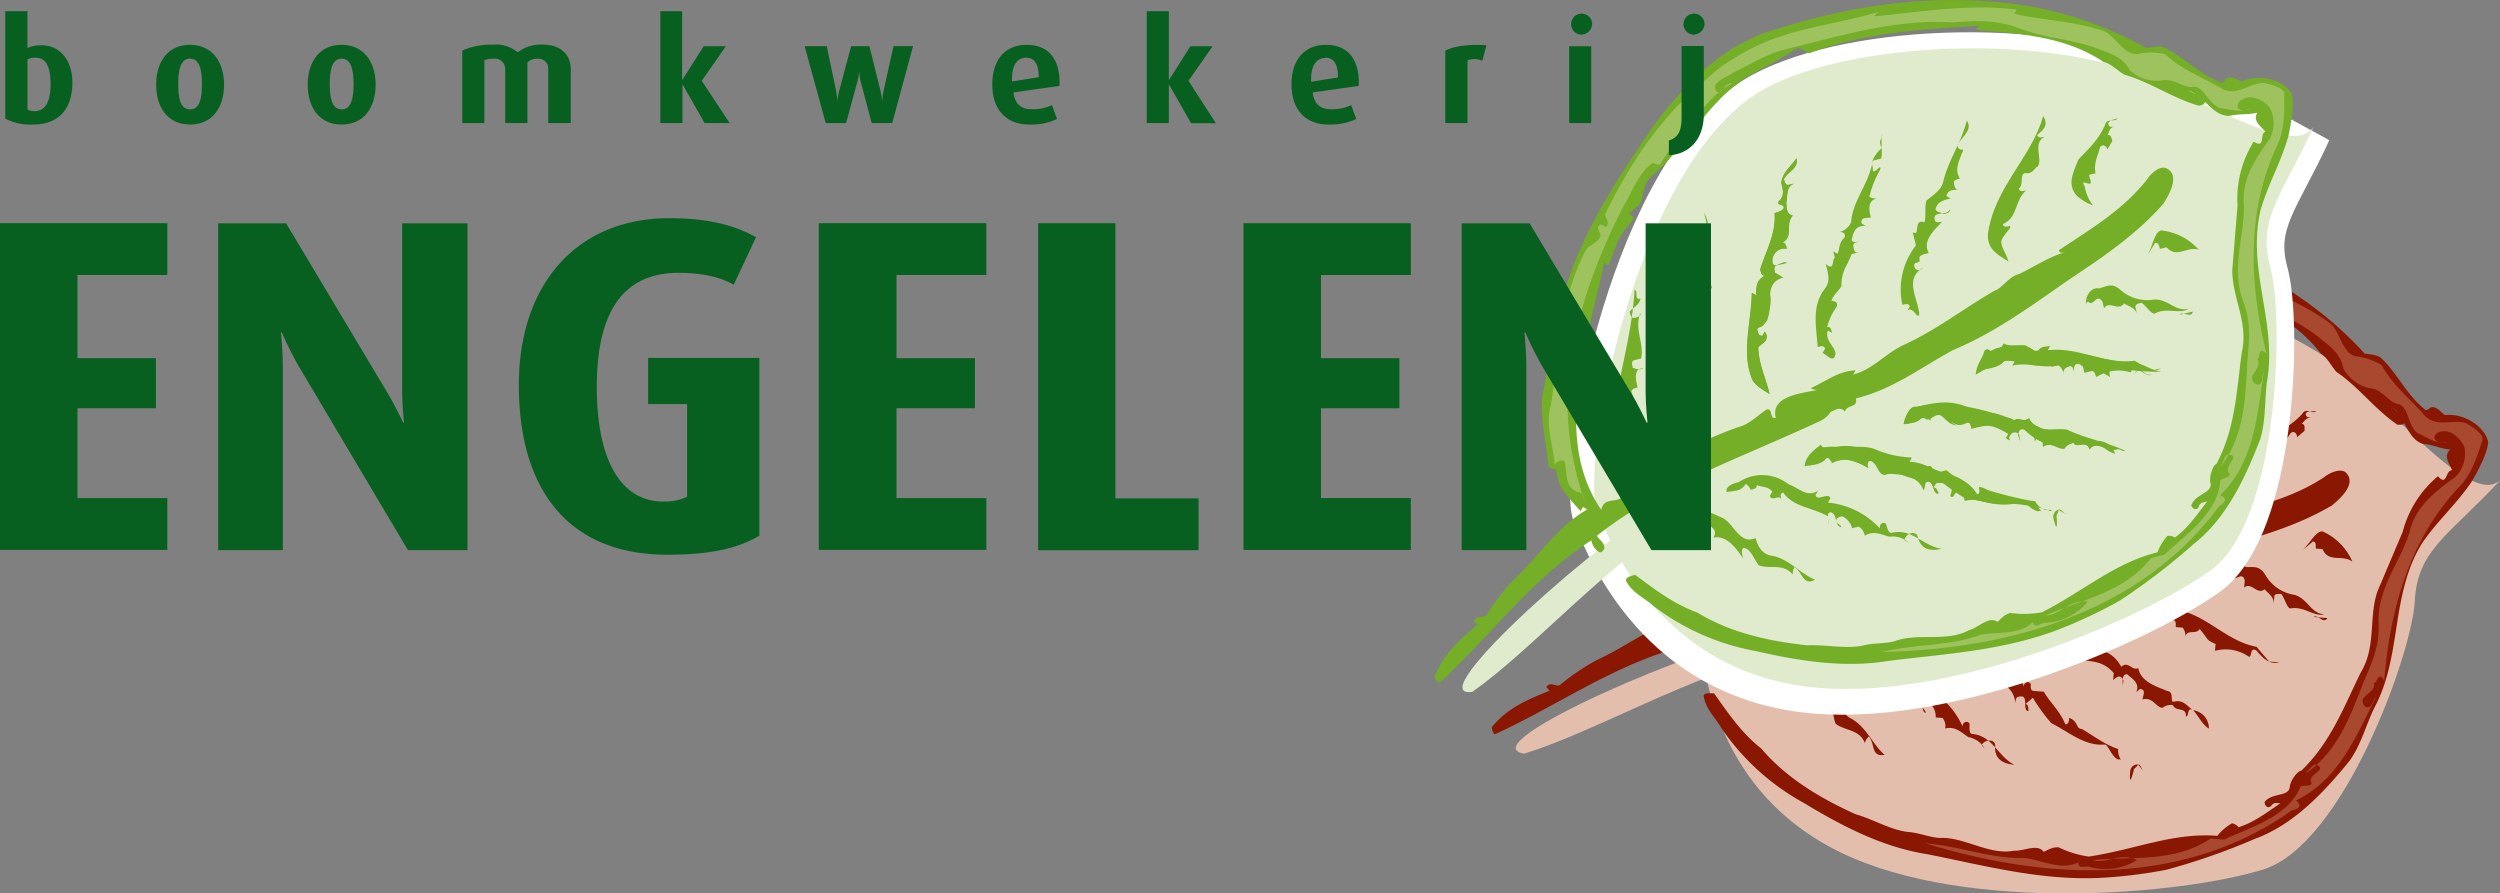 <svg id="Laag_1" data-name="Laag 1" xmlns="http://www.w3.org/2000/svg" viewBox="0 0 420.75 150.37"><rect x="0" y="0" width="420.75" height="150.37" fill="#808080" stroke="none"/><defs><style>.cls-1{fill:#e3bead;}.cls-2{fill:#8a1702;}.cls-3{fill:#a8482e;}.cls-4{fill:#74af27;}.cls-5,.cls-6{fill:#e0ebcd;}.cls-5{stroke:#fff;stroke-width:7px;}.cls-7{fill:#9dc25e;}.cls-8{fill:#07601f;}</style></defs><title>logo</title><path class="cls-1" d="M486.7,374.13c-9.33-1.55,30.59-18.76,41.66-20.07s4.55,2.6,1.75,3.24C514.72,360.83,498.46,370.57,486.7,374.13Z" transform="translate(-230.2 -247.29)"/><path class="cls-1" d="M565.4,293.13c17.3-3.06,50.83,6.89,64.17,20.65s18.48,16.75,21.37,14.38c-8.56,9.24-13.9,11.62-14.33,20.28s-12,41-25.52,45.19-49.67,7.47-71-2.82-23.52-31.22-24-39S540.79,297.49,565.4,293.13Z" transform="translate(-230.2 -247.29)"/><path class="cls-2" d="M563.81,290.16A74.8,74.8,0,0,0,572,288.5c1.19-.48,1.63,1.28,2.21,1.33,9.84-.38,18.88,2.07,28.5,4.56l-0.62.53c6.71,2.84,14,5.72,18.69,11.87,1.1,0.66,1.59,1.86,2.64,3.09,3.84,2.61,6.43,6.28,10.27,8.89,0.57,0,1.15.09,1.19-.48a8.66,8.66,0,0,0-2.12-2.47c2.2,1.33,2.46,5.39,5.28,6.19,1.72,0.13,2.83.8,4.55,0.94-1.24,1.06-.18,2.29.3,3.49-1.14-.09-0.8,2.83-2.38,1a18.1,18.1,0,0,0-5.93,9.34l-4.26,10.05c-1.51,4.5-.15,9.22-2.8,13.63-2.75,5.56-5,11.73-10,16.53-0.57,0-1.86,1.59-1.95,2.73-0.14,1.72-3,.92-4.24,2.55,0,0.58.48,1.19,1.1,0.67,0.66-1.1,1.72.14,2.38-1-2.43,1.54-4.9,3.65-7.86,4.57a2,2,0,0,0-1.1-.66,8.7,8.7,0,0,0-2.47,2.11c-7.45-.59-14,2.36-21.63,3.49a16.73,16.73,0,0,1-5.07-1.55c-1.72-.14-3,1.49-4.73,1.36,0.58,0,2.3.18,2.34-.39-1-1.81-3.44-.27-5.16-0.41-4.11.83-8.47-2.4-12.53-2.14-1.72-.14-3.4-0.84-5.12-1-2.87-.23-6.17-2.22-9-3-6.13-2.79-11.64-6.11-15.87-11.06-3.26-2.57-5.33-5.62-7.93-9.28-0.57,0-1.72-.13-1.76.44,0.39,2.34,2,3.62,3,5.43a40.29,40.29,0,0,0,14,12.65c6.61,4,13.27,7.4,20.68,8.56,9.66,1.92,18.7,4.36,28.55,4a81.16,81.16,0,0,0,11.65-1.39,108.69,108.69,0,0,0,14.84-5.18c6.53-2.37,11.58-7.74,16-13.16,1.95-2.73,2.79-6.13,4.16-8.91,4.74-8.86,2.64-18.84,8-27.66,2.61-3.83,5.7-6.48,8.32-10.31,1.33-2.21,2.7-5,2.84-6.7-0.39-2.34-3.65-4.91-7.14-4.61-0.57,0-1.06-1.24-2.21-1.33-0.57,0-.62.53-1.19,0.48-3.26-2.57-4.71-6.14-7.4-8.66-0.53-.62-2.25-0.76-2.82-0.8a62.37,62.37,0,0,0-19.08-14.21c-13.36-6.25-27-8.48-41.47-8.46-8.7.47-15.94,4.51-22.66,9.18-6.76,5.24-12.91,9.95-18.61,16.43s-9.16,13.71-13.19,20.89c-1.42,3.35-1.73,7.37-2.63,11.34,0,0.57,1.1.66,1.06,1.23-0.8,2.82.74,5.26,1.71,7.64l0.62-.53,0.53,0.62c-5.87,1.27-10.21,5-15.59,7.43a40.35,40.35,0,0,0-6.1,4.14c-0.62.53-1.67-.71-2.34,0.39l0.53,0.62c-3.58,1.45-7.15,2.9-9.72,6.16a2,2,0,0,0,.48,1.19c10.78-4.93,20-11.7,31.76-14.82-0.09,1.15.39,2.34,1,2.39,1.77-.44.18-2.29,0.23-2.87,13.07-4.74,26.93-4.8,41.49-6.54a4.38,4.38,0,0,0,2.38-1c0.57,0,1.77-.44,2.25.75,0.66-1.1,2.29.18,2.43-1.54,6.31,0.5,11.66-1.39,18.1-2.62,7.55-.56,14.66-2.88,22.34-5.16,6.49-1.8,13-3.6,19-7.16,1.24-1.06,4.33-3.7,2.17-5.6-1.1-.66-2.91.35-3.54,0.88-5.48,3.61-11.35,4.88-17.84,6.67,0,0.57.53,0.62,1.1,0.67-2.87-.23-5.83.69-8.74,1-1.72-.14-3.58,1.45-4.73,1.36-5.87,1.27-11.21,3.16-17,3.85-3.49.3-6.54,2.37-10,2.1l0.62-.53c-2.83-.8-5.21.17-8.12,0.52a2.11,2.11,0,0,0,1.68.71c-2.87-.22-8.51-1.83-8.83,2.19-1.15-.09.14-1.72-1-1.81-1.77.44-3.58,1.45-5.3,1.31-6.35.07-12.22,1.35-18.63,2l0.53,0.62c-1.67-.71-2.91.35-3.62,2-1.86,1.59-3.4-.84-4.73,1.36-4.08-14.17,6.8-27.74,13.49-39.34l0.53,0.62c1.9-2.16,3.23-4.36,6.24-5.86,0.62-.53.09-1.15-0.49-1.19s-0.62.53-1.24,1.06a12,12,0,0,1,3.62-2c1.24-1.06,1.37-2.78,3.18-3.79C549.89,298.3,555.6,291.82,563.81,290.16Z" transform="translate(-230.2 -247.29)"/><path class="cls-3" d="M562.36,286.58c9-2.24,17.3.21,25.95,0.31a2.13,2.13,0,0,0-1.77.44c7.94,1.78,15.93,3,23.16,6.44l-0.62.53c4.41,2.66,8.91,4.17,13.27,7.4,1.63,1.28,1.93,4.78,4.18,5.53a10.84,10.84,0,0,1,4.5,1.51c2,3.62,4.75,5.57,7.4,8.66,2.16,1.9,4.59.36,6.84,1.12,1.1,0.67,3.3,2,2.64,3.09-0.75,2.25-1.55,5.07-3.45,7.23-8.8,9.12-12,21-13,33-1-1.81-1.19.48-1.76,0.44,0.43,1.77-3.05,2.07-1.46,3.92,1.1,0.67,1.24-1.06,1.85-1.59-3.41,6.66-6.29,13.93-13.49,17.41,1.63,1.28-.71,1.68-0.71,1.68-18.34,13-41.33,11.75-61.62,5.53,5.74,0.45,10.76,2.58,16.54,2.46,2.87,0.23,6.18,2.22,9.18.73-0.09,1.14,1.1.67,1.67,0.71a10,10,0,0,0,8.17-1.09c-2.78-1.37-5.25.74-7.5,0,6.4-.65,13.81.51,19.91-3.63l2.29,0.18c4.2-2,10.69-3.77,12.81-8.8,0-.57,2.29.18,1.81-1s3-2.07.8-2.82c-0.57,0-1.24,1.06-1.86,1.58,5.48-3.61,7.7-9.78,9.87-15.38,1.42-3.35,2.79-6.13,2.54-10.19-0.12-5.78,3.68-10.1,5.24-15.17,0.89-4,4-6.61,7.65-9.21a5.52,5.52,0,0,0,1.56-5.07c-0.49-1.19-2.07-3-3.83-2.61a1.24,1.24,0,0,0-1.24,1.06c0.48,1.19,1.67.71,2.25,0.75-1.77.44-3.4-.84-5.07-1.55-1.63-1.28-1.41-4.15-3.08-4.86-1.72-.14-2.69-2.52-5-2.7a6.89,6.89,0,0,1-4.36-3.23c-0.39-2.34-2-3.62-3.65-4.91-3.79-3.19-8.29-4.7-12.08-7.88-3.26-2.56-6.66-3.41-10.05-4.26-8.95-3.59-18.75-3.79-28.5-4.55-2.87-.23-6.4.65-9.31,1-1.19.48-4.06,0.26-3.62,2,0.49,1.19,1.81-1,2.92-.35-4.68.78-7.82,4-12.06,6.55a15.29,15.29,0,0,0-3.67,2.6,2,2,0,0,1-1.1-.66c-3,.92-4.91,3.65-7.38,5.77-6.9,7-12.65,14-16.81,22.92-3.45,7.23-4.57,14.07-4.63,22.15l0.14-1.72c-2.78-1.37-1.45-3.58-1.27-5.87,0-.58-1.1-0.67-1.72-0.14,0.84-3.4.54-6.88,2.49-9.62,4.07-7.76,7.09-16.76,13.94-23.15,0.62-.53,2.34-0.39,3-1.5,0-.57-0.44-1.77.71-1.68l0.53,0.62c1.19-.48.13-1.72,0.75-2.25,6.9-7,14.28-12.73,23.2-16.07A24.14,24.14,0,0,1,562.36,286.58Z" transform="translate(-230.2 -247.29)"/><path class="cls-2" d="M527.14,338.06c-0.5.28-1.15-.09-1.19,0.48-0.09,1.15,1.68.71,1.63,1.28-3,1.5-.89,4-1,5.69-3.93-1.47-3-5.43-2.19-8.83,1.14,0.09,1.19-.48,1.81-1a2.12,2.12,0,0,1-.44-1.77c2.7-5,6-9.92,8.15-15.52,0.53,0.62-.71,1.68.44,1.77-0.67,1.1-1.81,1-2.43,1.54,0,0.57-.09,1.15.48,1.19s1.15,0.09,1.19-.49c-1.9,2.16-1,5.12-2.31,7.32l-1.15-.09c-0.57,0-.62.53-0.66,1.1a2.1,2.1,0,0,0,1.67.71c-1.67-.71-1.85,1.58-1.94,2.73-0.57,0-1.15-.09-1.19.48C527.85,336.39,528.95,337.05,527.14,338.06Z" transform="translate(-230.2 -247.29)"/><path class="cls-2" d="M539.68,332.71c-1.28-.1.35,2.91-0.27,3.44a3,3,0,0,0-1.81,1c-0.62.53,0.39,2.34-.8,2.82,0,0.57.53,0.62,1.1,0.66,0,0.58.44,1.77-.18,2.29-4.28-4.38.19-9.79,1.13-14.34,0-.58,1.24-1.06,1.85-1.59-1.06-1.24.18-2.3,0.23-2.87,0.67-1.1,1.86-1.59,2.52-2.69,0.23-2.87,2.08-4.45,2.88-7.28,0.66-1.1,1.86-1.59,2.52-2.69l0.14-1.72c0.39,2.34-.32,4-2.66,4.41a2.11,2.11,0,0,0,1.68.71c-2.43,1.54-1.55,5.07-1.74,7.37l-1.15-.09c-0.71,1.67-1.81,1-2.56,3.26,0,0.57,1.1.66,1.67,0.71-0.57,0-1.72-.13-1.77.44s0.53,0.62,1.06,1.24c-2.87-.22-2.52,2.69-2.65,4.41A2,2,0,0,1,539.68,332.71Z" transform="translate(-230.2 -247.29)"/><path class="cls-4" d="M552.18,327.92l-0.62.53,0.53,0.62Z" transform="translate(-230.2 -247.29)"/><path class="cls-4" d="M552.48,331.41l0.62-.53-1.24,1.06Z" transform="translate(-230.2 -247.29)"/><path class="cls-2" d="M552.53,330.83c-0.44.38-1.15-.09-1.19,0.49s-0.09,1.15.49,1.19l0.62-.53c0.44,1.77-1.28,1.63-1.9,2.16-0.8,2.82-.41,5.16-0.63,8-1.06-1.24-2.12-2.48-2-3.62-0.21-4.63,3-9,4.53-13.5l0.53,0.62c0.71-1.68.76-2.25,2.52-2.69-0.57,0-.53-0.62-0.48-1.19,1.95-2.73,4.42-4.84,5.27-8.25,0,0,1.72.14,1.77-.44s-1.1-.66-0.48-1.19c1.19-.48,1.28-1.63,1.37-2.78,0.71-1.67,2.48-2.11,3.71-3.17-0.14,1.72-1.86,1.59-3.09,2.64,0,0.58-.09,1.15.48,1.19l1.15,0.09c-1.72-.14-1.86,1.58-2.52,2.69,0,0.57-.71,1.68.4,2.34-1.81,1-.85,3.4-3.19,3.79,0.57,0,.53.62,0.48,1.19a2,2,0,0,0-3,1.5c-0.09,1.15,1.72.13,2.25,0.75l-1.72-.14c-0.57,0-.62.53-0.66,1.1l1.06,1.24c-2.25-.76-3,1.49-3.09,2.64A9.21,9.21,0,0,1,552.53,330.83Z" transform="translate(-230.2 -247.29)"/><path class="cls-2" d="M564.27,328.3c1.35-.91,1.33-2.2,1.46-3.92,1,1.81,1.19-.48,1.77-0.44l0.09-1.15,0.53,0.62c0.62-.53.71-1.68,1.9-2.16,0.62-.53.09-1.15-0.48-1.2a3,3,0,0,0,2.39-1c1.41-3.35,4.42-4.85,6.41-8.15,0-.58,1.29-1.63,2.48-2.11-0.49-1.19.71-1.68,0.75-2.25-0.66,1.1-.8,2.82-1.46,3.92L579,310.4c-0.57,0-.62.53-0.67,1.1-0.71,1.68,1.77-.44,1.1.66a17.46,17.46,0,0,0-3.19,3.79,2,2,0,0,0,1.1.66c-1.72-.13-1.85,1.59-1.94,2.74-0.58,0-1.68-.71-1.77.44l0.53,0.62c-1.68-.71-2.34.39-3,1.49,0,0.58,1.1.67,1.67,0.71l-1.15-.09c-0.57,0-.62.53-0.66,1.1s0.53,0.62,1.1.66l-1.72-.14c-1.28,1.63-2.47,2.12-3.23,4.37,0,0.57-1.81,1-2.48,2.11,0.58,0,1.11.66,0.49,1.19a10.19,10.19,0,0,0-2.52,2.69c0.57,0,.53.62,0.48,1.19l-0.53-.62c-1.28,1.63.88,3.53-.36,4.59-0.62.53-1.1-.66-1.63-1.29l0.62-.53c0-.57-0.53-0.62-1.1-0.66C560.95,333.81,561.22,330.36,564.27,328.3Z" transform="translate(-230.2 -247.29)"/><path class="cls-2" d="M581,328.46c-0.09,1.15-1.15-.09-1.24,1.05s1.68,0.71,1.1.66c-3.53.88-2.13,5-2.88,7.28-0.62.53-.44-1.77-1.63-1.29l0.62-.53c0-.57-0.53-0.62-1.1-0.66a12,12,0,0,1,5.31-8.82c0-.57.14-1.72,0.18-2.29,1.06,1.23.75-2.25,2.38-1,0.67-1.1.75-2.25,1.42-3.35,1.19-.48,3-0.92,3.62-2,2-3.3,5-5.37,7-8.68,0.44,1.77-1.33,2.2-2.57,3.26-0.62.53-.09,1.15,0.48,1.19-1.28,1.63-2.52,2.69-2.08,4.45-0.58,0-1.15-.09-1.19.48s-0.09,1.15.48,1.2c-0.57,0-1.68-.71-2.34.39l0.53,0.62c-1.15-.09-2.29-0.18-3,0.92,0,0.57.53,0.62,1.06,1.24,0.58,0,1.15.09,1.19-.48-0.67,1.1-2.82-.8-3,0.92,0,0.57.53,0.62,1.1,0.67-1.81,1-4.19,2-3.8,4.31C582.19,328,581,327.88,581,328.46Z" transform="translate(-230.2 -247.29)"/><path class="cls-2" d="M595.34,329.59c-1,.83-0.18,2.29-0.32,4-1.59-1.86-2.64-3.09-1.89-5.34,3.46-7.23,11.18-10.08,15.12-16.12,0.44,1.76-.75,2.25-1.95,2.73,0,0.57.53,0.62,1.11,0.66-2.34.39-1.42,3.35-2.66,4.41-0.58,0-1.24,1.06-2.34.39-1.15-.09-0.71,1.67-1.9,2.15,0,0.58.53,0.62,1.1,0.67-2.38,1-2.61,3.83-5.52,4.18,0,0.57.53,0.62,1.1,0.66C597.15,328.58,596.57,328.53,595.34,329.59Z" transform="translate(-230.2 -247.29)"/><path class="cls-2" d="M612.42,325.16c-0.09,1.15-1.63-1.28-1.19.48a7.25,7.25,0,0,0,.3,3.48,8.62,8.62,0,0,1-2.11-2.47c-1-2.39.89-4,2.17-5.6,1.81-1,4.2-2,6.1-4.14,0.66-1.1,1.72.14,2.34-.39-0.57,0-1.72-.13-1.76.44s0.53,0.62,1.1.66c-1.15-.09-1.19.48-1.81,1,0.57,0,.53.62,0.48,1.19l-1.24,1.06c0-.58-0.48-1.19-1.1-0.67-0.66,1.1-1.9,2.16-2,3.88l-1.14-.09Z" transform="translate(-230.2 -247.29)"/><path class="cls-2" d="M621.09,339.7l-1.15-.09c0-.58.09-1.15-0.48-1.19L617.6,340c1.24-1.06,2.61-3.84,3.71-3.17a9.81,9.81,0,0,1,4.8,5C624.48,340.54,622.05,342.08,621.09,339.7Z" transform="translate(-230.2 -247.29)"/><path class="cls-2" d="M611.51,344.14a6.86,6.86,0,0,0,4.93,3.28c2.25,0.75,2.64,3.09,4.93,3.27-1.77.44-3.35-1.42-5.69-1-0.57,0-1-1.81-1.54-2.43-0.57,0-1.15-.09-1.19.48s0,0.58-.09,1.15c0.09-1.15-1-1.81-1.54-2.43-1.24,1.06-2.21-1.33-3.44-.27L608,345c-0.44-1.76-1.76.44-2.25-.75-0.57,0-.62.53-0.66,1.1,0.18-2.29,2-3.3,3.09-2.64C609.3,342.81,610.49,342.33,611.51,344.14Z" transform="translate(-230.2 -247.29)"/><path class="cls-2" d="M594.9,349.76c0.66-1.1,1.77-.44,2.34-0.39l-0.62.53c5.12,1,8.24,5.27,13.36,6.25l2.11,2.48,1.72,0.13c-1.77.44-2.82-.8-3.88-2-1.1-.66-0.67,1.1-1.24,1.06a6.82,6.82,0,0,0-5.69-1c0-.57.09-1.15,0.09-1.15-1.68-.71-1.1-0.67-2.69-2.52-0.66,1.1-2.29-.18-2.43,1.54a2.12,2.12,0,0,0-.44-1.77l-1.15-.09c0-.57.09-1.15-0.48-1.19-2.38,1-2.82-.8-4.45-2.08-0.57,0-.62.53-0.67,1.1,0.09-1.15-.48-1.19-1-1.81-1.28,1.63-3.53.87-5.25,0.74,1.46-3.92,6-2.41,8.79-1.61Z" transform="translate(-230.2 -247.29)"/><path class="cls-2" d="M581.21,355c0.59,0.56-.14,1.72,1,1.81,2.34-.39,4,0.89,5,2.7,1.23-1.06,1.68.71,2.87,0.23,0.39,2.34,3.22,3.14,4.89,3.85,1.15,0.09.44,1.77,1,1.81,1.77-.44,2.25.75,3.35,1.42a3.08,3.08,0,0,1,2.64,3.1c-1.1-.67-1.58-1.86-2.64-3.1-1.1-.67-0.66,1.1-1.24,1.06,0.13-1.72-1.68-.71-2.16-1.9a2.11,2.11,0,0,0-1.77.44c-1.15-.09-1.58-1.86-3.35-1.42,0-.57.71-1.67-0.44-1.76l-0.62.53c0.71-1.67-1-2.39-1.5-3-1.15-.09-0.71,1.68-0.75,2.25,0-.58,0-0.58.09-1.15-0.48-1.19-1.1-.67-1.72-0.14,0-.58.09-1.15,0.09-1.15-1.58-1.86-3.3-2-5.6-2.17,0-.58.14-1.72-0.44-1.77-1.19.49-1.59-1.86-2.29-.18l0.53,0.62c-1.68-.71-1.49-3-3.22-3.14-0.57,0-.62.53-0.66,1.1-1-1.81-2.87-.23-4.54-0.93,0.66-1.11,1.94-2.74,3-2.07C575.66,352.28,578.52,352.51,581.21,355Z" transform="translate(-230.2 -247.29)"/><path class="cls-2" d="M563.78,356.54a16.94,16.94,0,0,0,5.51,3.32c-0.57,0-1.14-.09-1.19.48,1.67,0.71,2.25.76,2.69,2.52,0-.57.66-1.1,1.19-0.48,0,0.57-.09,1.14.48,1.19l1.72,0.14c1,1.81,2.64,3.09,3.61,5.48,0.57,0,.62-0.53.66-1.1,1.67,0.71,1,1.81,2.16,1.9,2.21,1.32,3.83,2.61,6.08,3.36a2.84,2.84,0,0,0,.44,1.76l1.15,0.09-1.72-.13c-1.1-.66-1.54-2.43-2.11-2.47-3.49.3-6.17-2.22-9-3.59a29.25,29.25,0,0,1-3.12-4.29l-1.24,1.06c0.57,0,.49,1.19.49,1.19-1.15-.09.22-2.87-1.54-2.43-0.57,0-.62.53-0.66,1.1-0.3-3.49-3.74-3.76-5.95-5.09a4.38,4.38,0,0,0-1-2.38c-0.58,0-1.15-.09-1.19.48-1.63-1.28-2.69-2.52-5-2.13l0.62-.53c-1.63-1.29-2.91.35-4.59-.36-1.06-1.24,1.19-.48.71-1.68l0.53,0.62c0.57,0,.62-0.53.66-1.1a9.77,9.77,0,0,1,4,.89C559.85,355.07,562.14,355.26,563.78,356.54Z" transform="translate(-230.2 -247.29)"/><path class="cls-2" d="M546.87,358.67c-0.57,0-.62.53-0.66,1.1,0.09-1.15-1.72-.14-1.63-1.28l0.62-.53c-0.48-1.19-1.63-1.28-2.16-1.9,0,0.57-.62.53-1.19,0.48a2,2,0,0,0-.48-1.19c-1.24,1.06-2.34.39-3.49,0.3,0.09-1.15,1.81-1,2.38-1a7.12,7.12,0,0,1,7.85,2.93c1.63,1.28,2.07,3.05,4.41,2.66l-0.62.53c-0.09,1.15,2.29.18,2.21,1.33l-0.62.53a13.59,13.59,0,0,1,7,6.9c0-.57.66-1.1,1.19-0.48,0,0.57-.14,1.72.44,1.77,3.44,0.27,4.32,3.8,7.09,5.18-1.72-.14-3.4-0.85-3.22-3.14,0.09-1.15-1.63-1.28-2.29-.18l0.53,0.62a3.94,3.94,0,0,0-2.73-1.95c-1.1-.67-2.16-1.9-3.93-1.46a2.12,2.12,0,0,0-.44-1.77l-1.15-.09a3,3,0,0,0-1-2.39c-0.58,0-1.15-.09-1.19.48s0.53,0.62.48,1.19c-1.1-.67.18-2.3-0.92-3-1.15-.09-0.14,1.72-1.28,1.63,0.57,0,.62-0.53.66-1.1C550.61,362.43,547.79,361.63,546.87,358.67Z" transform="translate(-230.2 -247.29)"/><path class="cls-2" d="M535.84,359.53c1.51,1.42,1.31,5.3,4.23,5q-0.2,2.58,1.45,3.58c2.78,1.38,3.7,4.33,5.86,6.23-2.34.39-1.58-1.86-2.65-3.09a2,2,0,0,0-.66,1.1c-1-2.38-3.31-2-4.94-3.27-0.48-1.2-.35-2.92-1.45-3.58-0.57,0-.66,1.1-0.71,1.68-0.44-1.76-1.36-4.72-3.65-4.91,1.24-1.06.14-1.72-.35-2.91-0.57,0-.62.53-0.66,1.1-1.72-.13-0.39-2.34-1.54-2.43-1.72-.13-2.78-1.37-4.54-0.94C528.83,353.21,533.15,357,535.84,359.53Z" transform="translate(-230.2 -247.29)"/><path class="cls-2" d="M589.29,377s-0.84,3.4-.57,0a1.24,1.24,0,0,1,1.24-1.06c0.57,0,.53.62,1.06,1.24L590,375.91C589.91,376.49,589.33,376.45,589.29,377Z" transform="translate(-230.2 -247.29)"/><path class="cls-4" d="M620.71,351.79" transform="translate(-230.2 -247.29)"/><path class="cls-4" d="M621.29,351.83a2.14,2.14,0,0,0-1.68-.71A2.14,2.14,0,0,1,621.29,351.83Z" transform="translate(-230.2 -247.29)"/><path class="cls-2" d="M620.76,351.22l-1.15-.09c0.62-.53,1.63,1.28,2.29.18Z" transform="translate(-230.2 -247.29)"/><path class="cls-4" d="M620.71,351.79" transform="translate(-230.2 -247.29)"/><path class="cls-5" d="M526.83,262.94c15.47-8.33,50.43-9.38,67.41-.51s22.8,10.11,24.8,7c-5.23,11.45-9.56,15.39-7.25,23.75s1.45,42.68-10.08,50.91-44.82,22.66-68.29,19.56-32.12-22.28-35-29.52S504.83,274.79,526.83,262.94Z" transform="translate(-230.2 -247.29)"/><path class="cls-6" d="M478,363.72c-9.34,1.45,23.17-27.4,33.27-32.12s5.13,1,2.67,2.53C500.45,342.31,488.07,356.66,478,363.72Z" transform="translate(-230.2 -247.29)"/><path class="cls-6" d="M527.36,262.14c15.47-8.33,50.43-9.38,67.41-.51s22.8,10.11,24.8,7c-5.23,11.45-9.56,15.39-7.25,23.75s1.45,42.68-10.08,50.91S557.43,365.92,534,362.82s-32.12-22.28-35-29.52S505.36,274,527.36,262.14Z" transform="translate(-230.2 -247.29)"/><path class="cls-4" d="M524.93,259.82a74.87,74.87,0,0,0,7.28-4.15c1-.83,2,0.71,2.51.57,9.23-3.44,18.58-4,28.49-4.6l-0.42.7c7.26,0.6,15.07,1.05,21.47,5.41,1.25,0.28,2.09,1.27,3.48,2.11,4.46,1.28,8.07,3.95,12.54,5.23,0.56-.14,1.12-0.28,1-0.83a8.66,8.66,0,0,0-2.78-1.69c2.51,0.57,4,4.35,7,4.22,1.68-.41,2.93-0.13,4.61-0.54-0.84,1.39.55,2.23,1.38,3.22-1.11.27,0.13,2.93-2,1.66a18.11,18.11,0,0,0-2.71,10.73l-0.89,10.88c0,4.75,2.75,8.81,1.61,13.82-0.87,6.14-1,12.7-4.28,18.82-0.56.14-1.27,2.09-1,3.2,0.41,1.68-2.52,1.8-3.23,3.75,0.14,0.56.83,1,1.25,0.29,0.29-1.26,1.68-.41,2-1.66-1.82,2.22-3.51,5-6,6.8a2,2,0,0,0-1.25-.29,8.73,8.73,0,0,0-1.69,2.78c-7.26,1.78-12.59,6.64-19.45,10.09a16.8,16.8,0,0,1-5.3.11c-1.68.41-2.39,2.36-4.06,2.77,0.56-.14,2.24-0.55,2.1-1.11-1.53-1.4-3.35.82-5,1.23-3.64,2.07-8.79.38-12.57,1.89-1.68.41-3.49,0.26-5.17,0.67-2.79.68-6.56-.17-9.49,0-6.69-.73-13-2.16-18.53-5.53-3.9-1.42-6.82-3.66-10.44-6.33-0.56.14-1.68,0.41-1.54,1,1.1,2.1,3.06,2.8,4.58,4.21a40.32,40.32,0,0,0,17.27,7.62c7.53,1.71,14.92,2.87,22.32,1.65,9.78-1.21,19.13-1.72,28.35-5.17a81.14,81.14,0,0,0,10.63-5,108.76,108.76,0,0,0,12.47-9.57c5.46-4.3,8.57-11,11.11-17.53,1-3.21.73-6.7,1.16-9.76,1.73-9.9-3.4-18.72-1.11-28.76,1.28-4.46,3.39-7.94,4.67-12.4,0.57-2.51,1-5.58.59-7.25-1.11-2.1-5-3.51-8.22-2.13-0.56.14-1.39-.84-2.51-0.57-0.56.14-.42,0.7-1,0.83-3.9-1.41-6.4-4.36-9.74-5.91-0.69-.42-2.37,0-2.93.12a62.43,62.43,0,0,0-22.57-7.51c-14.65-1.75-28.33.42-42,5-8.11,3.17-13.72,9.28-18.64,15.82-4.78,7.09-9.14,13.49-12.53,21.43s-4.4,15.89-6,24c-0.3,3.62.66,7.54,1.06,11.59,0.14,0.56,1.25.28,1.39,0.84,0.13,2.93,2.35,4.76,4,6.72l0.42-.7,0.7,0.42c-5.18,3-8.13,7.92-12.48,11.94a40.23,40.23,0,0,0-4.49,5.84c-0.42.7-1.81-.15-2.1,1.11l0.7,0.42c-2.94,2.5-5.88,5-7.3,8.9a2,2,0,0,0,.83,1c8.69-8.05,15.3-17.37,25.52-24,0.27,1.12,1.11,2.1,1.66,2,1.54-1-.55-2.24-0.68-2.8,10.93-8.6,24.07-13,37.36-19.21a4.35,4.35,0,0,0,2-1.66c0.56-.14,1.54-1,2.37,0,0.29-1.26,2.24-.55,1.82-2.22,6.15-1.51,10.63-5,16.37-8.15,7-2.9,13-7.33,19.6-11.9,5.6-3.74,11.2-7.48,15.83-12.76,0.84-1.39,3-4.87.31-6-1.25-.29-2.66,1.24-3.08,1.94-4.07,5.14-9.25,8.19-14.85,11.93,0.14,0.56.69,0.42,1.25,0.29-2.79.68-5.32,2.49-8,3.73-1.68.41-2.94,2.5-4.06,2.77-5.18,3-9.66,6.51-15,9-3.22,1.38-5.46,4.3-8.82,5.12l0.42-.7c-2.93.13-4.89,1.79-7.55,3a2.12,2.12,0,0,0,1.81.15c-2.79.68-8.66,0.93-7.7,4.84-1.12.27-.41-1.68-1.53-1.4-1.54,1-2.94,2.5-4.62,2.91-6,2.06-11.19,5.11-17.06,7.73l0.7,0.42c-1.81-.15-2.66,1.24-2.8,3.06-1.27,2.09-3.49.26-4.06,2.77-8.31-12.18-2.23-28.48.48-41.58l0.7,0.42c1.13-2.65,1.7-5.16,4.08-7.52,0.42-.7-0.27-1.12-0.83-1s-0.42.7-.84,1.39a12,12,0,0,1,2.81-3.06c0.84-1.39.43-3.07,1.84-4.6C514.26,271.91,517.65,264,524.93,259.82Z" transform="translate(-230.2 -247.29)"/><path class="cls-7" d="M522.43,256.88c7.87-5,16.49-5.22,24.74-7.83a2.13,2.13,0,0,0-1.54,1c8.1-.8,16.06-2.15,24-1.14l-0.42.7c5,1.14,9.76,1.17,14.92,2.86,2,0.71,3.33,3.93,5.7,3.94a10.83,10.83,0,0,1,4.75,0c3.06,2.81,6.26,3.8,9.74,5.91,2.65,1.13,4.47-1.09,6.85-1.08,1.25,0.29,3.76.86,3.48,2.11,0,2.37.12,5.3-1,8-5.5,11.42-4.86,23.7-2,35.44-1.53-1.4-1,.83-1.54,1,1,1.54-2.25,2.92-.16,4.19,1.25,0.29.84-1.39,1.26-2.09-1.15,7.39-1.61,15.2-7.36,20.76,1.95,0.71-.15,1.81-0.15,1.81-13.35,18.08-35.57,24.11-56.78,24.56,5.59-1.37,11-.92,16.48-2.85,2.8-.68,6.56.17,8.95-2.19,0.27,1.12,1.25.29,1.81,0.15a10,10,0,0,0,7.42-3.59c-3.07-.44-4.76,2.35-7.13,2.34,5.87-2.62,13.28-3.84,17.77-9.68l2.23-.55c3.37-3.19,9-6.93,9.41-12.37-0.14-.56,2.24-0.55,1.41-1.53s2.25-2.92-.13-2.93c-0.56.14-.84,1.39-1.27,2.09,4.07-5.14,4.24-11.7,4.55-17.7,0.3-3.63.73-6.7-.79-10.47-1.93-5.45.33-10.74,0.22-16-0.4-4,1.71-7.53,4.38-11.14a5.52,5.52,0,0,0-.11-5.3c-0.83-1-2.92-2.25-4.46-1.28a1.24,1.24,0,0,0-.84,1.39c0.83,1,1.81.15,2.37,0-1.54,1-3.49.26-5.3,0.11-2-.71-2.64-3.5-4.45-3.65-1.68.41-3.34-1.55-5.58-1a6.89,6.89,0,0,1-5.16-1.7c-1.11-2.1-3.06-2.81-5-3.52-4.6-1.84-9.34-1.86-13.94-3.7-3.9-1.41-7.39-1.15-10.88-.89-9.62-.61-19,2.28-28.49,4.61-2.79.68-5.87,2.62-8.53,3.86-1,.83-3.77,1.52-2.81,3.06,0.83,1,1.4-1.53,2.66-1.24-4.2,2.21-6.17,6.25-9.4,10a15.26,15.26,0,0,0-2.67,3.62,2,2,0,0,1-1.25-.29c-2.52,1.8-3.51,5-5.2,7.79-4.37,8.77-7.62,17.27-8.79,27-1,8,.07,14.79,2.54,22.48l-0.41-1.68c-3.07-.44-2.5-2.94-3-5.18-0.14-.56-1.26-0.29-1.68.41-0.26-3.49-1.64-6.7-.65-9.91,1.44-8.65,1.48-18.14,6-26.35,0.42-.7,2.1-1.11,2.38-2.36-0.14-.56-1-1.54.15-1.81l0.7,0.42c1-.83-0.41-1.67,0-2.37,4.37-8.77,9.57-16.56,17-22.53A24.15,24.15,0,0,1,522.43,256.88Z" transform="translate(-230.2 -247.29)"/><path class="cls-4" d="M505.11,316.8c-0.39.43-1.12,0.28-1,.83,0.27,1.12,1.81.15,1.95,0.71-2.38,2.36.4,4,.81,5.73-4.19-.16-4.59-4.21-4.85-7.7,1.12-.27,1-0.83,1.4-1.53a2.11,2.11,0,0,1-1-1.54c1-5.58,2.57-11.29,2.88-17.29,0.7,0.42-.15,1.81,1,1.54-0.29,1.25-1.4,1.53-1.83,2.23,0.13,0.56.27,1.12,0.83,1s1.12-.27,1-0.83c-1.13,2.65.67,5.17,0.1,7.68l-1.12.27c-0.56.14-.42,0.7-0.28,1.25a2.1,2.1,0,0,0,1.81.15c-1.81-.15-1.27,2.09-1,3.21-0.56.14-1.12,0.27-1,.83C505.26,315,506.51,315.27,505.11,316.8Z" transform="translate(-230.2 -247.29)"/><path class="cls-4" d="M515.34,307.78c-1.25.31,1.24,2.66,0.82,3.35a3,3,0,0,0-1.4,1.53c-0.42.69,1.11,2.1,0.12,2.93,0.13,0.56.7,0.42,1.25,0.28,0.14,0.56,1,1.54.55,2.24-5.43-2.82-2.89-9.36-3.42-14-0.14-.56.84-1.39,1.26-2.09-1.39-.84-0.55-2.24-0.68-2.79,0.29-1.26,1.27-2.09,1.55-3.34-0.68-2.8.58-4.88,0.46-7.81,0.29-1.26,1.27-2.09,1.55-3.34L517,283.09c1.11,2.1,1,3.91-1.14,5a2.11,2.11,0,0,0,1.81.15c-1.83,2.22.11,5.3,0.66,7.54l-1.12.28c-0.15,1.81-1.4,1.53-1.41,3.9,0.14,0.56,1.25.28,1.81,0.15-0.56.14-1.68,0.41-1.54,1s0.7,0.42,1.39.85c-2.79.68-1.55,3.34-1.14,5A2,2,0,0,1,515.34,307.78Z" transform="translate(-230.2 -247.29)"/><path class="cls-4" d="M525.71,299.32l-0.42.7,0.7,0.42Z" transform="translate(-230.2 -247.29)"/><path class="cls-4" d="M527.09,302.54l0.42-.7-0.84,1.39Z" transform="translate(-230.2 -247.29)"/><path class="cls-4" d="M527,302c-0.3.49-1.12,0.28-1,.84s0.27,1.12.83,1l0.42-.7c1,1.54-.71,2-1.13,2.65,0.12,2.93,1.23,5,1.92,7.82-1.39-.84-2.79-1.69-3.06-2.8-1.65-4.33,0-9.49.07-14.23l0.69,0.42c0.15-1.81,0-2.37,1.55-3.34-0.56.14-.69-0.42-0.83-1,1-3.21,2.68-6,2.42-9.48,0,0,1.68-.41,1.54-1s-1.25-.28-0.83-1c1-.83.71-2,0.43-3.07,0.15-1.81,1.69-2.78,2.53-4.17,0.41,1.68-1.27,2.09-2.11,3.48,0.14,0.56.27,1.12,0.83,1l1.12-.27c-1.68.41-1.27,2.09-1.55,3.34,0.14,0.56-.15,1.81,1.11,2.1-1.4,1.53.26,3.49-1.84,4.6,0.56-.14.7,0.42,0.83,1a2,2,0,0,0-2.39,2.36c0.27,1.12,1.68-.41,2.37,0l-1.68.41c-0.56.14-.42,0.7-0.29,1.25l1.39,0.84c-2.37,0-2.38,2.36-2.11,3.48A9.24,9.24,0,0,1,527,302Z" transform="translate(-230.2 -247.29)"/><path class="cls-4" d="M537.31,295.89c1-1.29.57-2.51,0.16-4.19,1.53,1.4,1-.83,1.54-1l-0.27-1.12,0.7,0.42c0.42-.7.15-1.81,1.13-2.64,0.42-.7-0.27-1.12-0.83-1a3,3,0,0,0,2-1.66c0.29-3.63,2.68-6,3.53-9.75-0.14-.56.71-2,1.69-2.78-0.83-1,.15-1.81,0-2.37-0.28,1.25.13,2.93-.16,4.18l-1.12.27c-0.56.14-.42,0.7-0.29,1.26-0.15,1.81,1.54-1,1.26.29a17.42,17.42,0,0,0-1.84,4.6,2,2,0,0,0,1.25.29c-1.67.41-1.26,2.09-1,3.21-0.56.14-1.82-.15-1.54,1l0.7,0.42c-1.81-.15-2.1,1.1-2.38,2.36,0.14,0.56,1.25.29,1.81,0.15l-1.12.27c-0.56.14-.42,0.7-0.28,1.26s0.69,0.42,1.25.28l-1.68.41c-0.71,2-1.69,2.78-1.7,5.16,0.14,0.56-1.41,1.53-1.69,2.78,0.56-.14,1.26.28,0.83,1a10.16,10.16,0,0,0-1.55,3.34c0.56-.14.7,0.42,0.83,1l-0.7-.42c-0.71,1.95,1.94,3.08,1.1,4.47-0.42.7-1.26-.29-2-0.71l0.42-.7c-0.14-.56-0.7-0.42-1.25-0.28C535.88,302.16,535.06,298.81,537.31,295.89Z" transform="translate(-230.2 -247.29)"/><path class="cls-4" d="M553.25,290.8c0.27,1.12-1.12.27-.85,1.39s1.81,0.15,1.26.28c-3.08,1.94-.45,5.44-0.46,7.82-0.42.7-1-1.54-2-.71l0.42-.7c-0.14-.56-0.7-0.42-1.25-0.28a12,12,0,0,1,2.28-10l-0.55-2.23c1.39,0.84,0-2.37,2-1.67,0.29-1.25,0-2.37.3-3.63,1-.83,2.52-1.8,2.81-3.06,0.86-3.76,3.1-6.68,4-10.45,1,1.54-.57,2.51-1.41,3.9-0.42.7,0.27,1.12,0.83,1-0.71,1.95-1.55,3.34-.58,4.88-0.56.14-1.12,0.27-1,.83s0.27,1.12.83,1c-0.56.14-1.81-.15-2.1,1.1l0.69,0.42c-1.12.27-2.24,0.55-2.52,1.8,0.14,0.56.7,0.42,1.39,0.84,0.56-.14,1.12-0.27,1-0.83-0.29,1.25-2.93.12-2.52,1.8,0.14,0.56.7,0.42,1.25,0.29-1.4,1.53-3.37,3.19-2.26,5.29C554.23,290,553.11,290.24,553.25,290.8Z" transform="translate(-230.2 -247.29)"/><path class="cls-4" d="M567.22,287.38c-0.67,1.1.55,2.23,1,3.91-2.09-1.26-3.48-2.11-3.47-4.48,1-7.95,7.46-13.08,9.31-20,1,1.54,0,2.37-1,3.2,0.13,0.56.7,0.42,1.26,0.28-2.1,1.11-.3,3.63-1.14,5-0.56.14-.84,1.39-2.1,1.11-1.12.27-.15,1.81-1.13,2.64,0.14,0.56.7,0.42,1.26,0.29-2,1.66-1.28,4.46-3.94,5.7,0.14,0.56.7,0.42,1.25,0.29C568.62,285.85,568.06,286,567.22,287.38Z" transform="translate(-230.2 -247.29)"/><path class="cls-4" d="M582.06,277.82c0.27,1.12-2-.71-1,0.83a7.26,7.26,0,0,0,1.38,3.21,8.68,8.68,0,0,1-2.78-1.69c-1.67-2-.4-4.05.31-6,1.41-1.53,3.36-3.19,4.5-5.84,0.29-1.26,1.68-.41,2.1-1.11-0.56.14-1.67,0.41-1.54,1s0.69,0.42,1.25.28c-1.12.27-1,.83-1.4,1.53,0.56-.14.7,0.42,0.83,1l-0.84,1.39c-0.14-.56-0.83-1-1.25-0.29-0.28,1.25-1.13,2.65-.72,4.32l-1.12.27Z" transform="translate(-230.2 -247.29)"/><path class="cls-4" d="M594.84,288.91l-1.12.27c-0.14-.56-0.27-1.12-0.83-1l-1.27,2.09c0.84-1.39,1.27-4.46,2.53-4.17a9.81,9.81,0,0,1,6.12,3.24C598.33,288.65,596.51,290.87,594.84,288.91Z" transform="translate(-230.2 -247.29)"/><path class="cls-4" d="M587.13,296.13a6.86,6.86,0,0,0,5.71,1.56c2.37,0,3.48,2.11,5.71,1.56-1.54,1-3.63-.3-5.72.81-0.56.14-1.53-1.4-2.22-1.82-0.56.14-1.12,0.27-1,.83l0.27,1.12c-0.27-1.12-1.53-1.4-2.22-1.83-0.85,1.39-2.51-.57-3.35.82l-0.27-1.12c-1-1.54-1.54,1-2.37,0-0.56.14-.42,0.7-0.29,1.25-0.55-2.24.85-3.76,2.11-3.48C584.62,295.56,585.6,294.73,587.13,296.13Z" transform="translate(-230.2 -247.29)"/><path class="cls-4" d="M573.13,306.67c0.28-1.25,1.54-1,2.1-1.11l-0.42.69c5.17-.67,9.48,2.42,14.65,1.75l2.78,1.69,1.67-.41c-1.54,1-2.93.13-4.32-.72-1.25-.28-0.29,1.26-0.85,1.39a6.81,6.81,0,0,0-5.72.81l-0.27-1.12c-1.81-.15-1.25-0.29-3.34-1.55-0.28,1.25-2.23.54-1.82,2.22a2.12,2.12,0,0,0-1-1.54l-1.12.27c-0.13-.56-0.27-1.12-0.83-1-2,1.66-2.93.13-4.88-.58-0.56.14-.42,0.7-0.29,1.26-0.27-1.12-.83-1-1.53-1.4-0.71,1.95-3.08,1.94-4.76,2.35,0.16-4.18,4.91-4.16,7.84-4.29Z" transform="translate(-230.2 -247.29)"/><path class="cls-4" d="M561.78,316c0.74,0.34.41,1.68,1.53,1.4,2.1-1.11,4-.4,5.58,1,0.84-1.39,1.81.15,2.79-.68,1.11,2.1,4,2,5.85,2.12,1.12-.27,1,1.54,1.53,1.4,1.54-1,2.37,0,3.63.3a3.08,3.08,0,0,1,3.48,2.11c-1.25-.29-2.09-1.27-3.48-2.11-1.26-.29-0.29,1.25-0.84,1.39-0.41-1.68-1.82-.15-2.64-1.13a2.11,2.11,0,0,0-1.54,1c-1.12.27-2.09-1.27-3.63-.3-0.14-.56.15-1.81-1-1.54l-0.42.69c0.15-1.81-1.67-2-2.36-2.38-1.12.27-.15,1.81,0,2.37L570,320.47c-0.83-1-1.26-.29-1.68.41L568,319.76c-2.09-1.27-3.76-.86-6-0.31-0.14-.56-0.41-1.68-1-1.54-1,.83-2.09-1.27-2.24.55l0.7,0.42c-1.81-.15-2.36-2.38-4-2-0.56.14-.42,0.7-0.29,1.25-1.53-1.4-2.79.68-4.61,0.54,0.28-1.26,1-3.21,2.25-2.92C555.64,315.1,558.43,314.41,561.78,316Z" transform="translate(-230.2 -247.29)"/><path class="cls-4" d="M545.69,322.86a16.92,16.92,0,0,0,6.27,1.43c-0.56.14-1.12,0.27-1,.83,1.81,0.15,2.37,0,3.34,1.55-0.14-.56.29-1.25,1-0.83,0.14,0.56.27,1.11,0.83,1l1.68-.41c1.53,1.4,3.48,2.11,5.15,4.07,0.56-.14.42-0.69,0.29-1.25,1.81,0.15,1.53,1.4,2.65,1.13,2.51,0.57,4.46,1.28,6.83,1.29a2.84,2.84,0,0,0,1,1.54l1.12-.27-1.67.41c-1.26-.29-2.22-1.82-2.78-1.69-3.22,1.38-6.56-.17-9.63-0.61a29.32,29.32,0,0,1-4.31-3.09l-0.84,1.39c0.56-.14.83,1,0.83,1-1.12.27-.68-2.79-2.23-1.82-0.56.14-.42,0.7-0.28,1.25-1.38-3.21-4.73-2.39-7.24-3a4.36,4.36,0,0,0-1.66-2c-0.56.13-1.12,0.27-1,.83-2-.71-3.34-1.55-5.44-0.44l0.42-.7c-2-.71-2.66,1.24-4.47,1.1-1.39-.85,1-0.83.15-1.81l0.7,0.42c0.56-.14.42-0.7,0.28-1.25a9.73,9.73,0,0,1,4.05-.4C541.51,322.7,543.74,322.16,545.69,322.86Z" transform="translate(-230.2 -247.29)"/><path class="cls-4" d="M530.3,330.18c-0.56.14-.42,0.7-0.28,1.26-0.27-1.12-1.68.41-1.95-.71l0.42-.7c-0.83-1-1.95-.71-2.65-1.13,0.14,0.56-.42.7-1,0.83a2,2,0,0,0-.83-1c-0.84,1.39-2.1,1.11-3.21,1.38-0.27-1.12,1.4-1.53,2-1.66a7.12,7.12,0,0,1,8.37.32c2,0.71,2.92,2.25,5,1.14l-0.42.7c0.27,1.12,2.24-.55,2.51.57l-0.42.7a13.61,13.61,0,0,1,8.77,4.37c-0.14-.56.28-1.25,1-0.83,0.14,0.56.41,1.68,1,1.54,3.35-.82,5.29,2.26,8.36,2.69-1.67.41-3.49,0.26-4-2-0.28-1.12-2-.71-2.24.55l0.7,0.42a3.93,3.93,0,0,0-3.21-1c-1.25-.28-2.65-1.13-4.19-0.16a2.11,2.11,0,0,0-1-1.54l-1.12.27a3,3,0,0,0-1.66-2c-0.56.13-1.12,0.27-1,.83s0.7,0.42.83,1c-1.25-.29-0.55-2.24-1.8-2.52-1.12.27,0.41,1.68-.71,1.95,0.56-.14.42-0.7,0.29-1.25C535,332.58,532.11,332.7,530.3,330.18Z" transform="translate(-230.2 -247.29)"/><path class="cls-4" d="M520.1,334.46c1.88,0.88,2.91,4.62,5.57,3.38q0.62,2.52,2.5,2.94c3.07,0.44,4.87,3,7.52,4.08-2.1,1.11-2.09-1.27-3.48-2.11a2,2,0,0,0-.28,1.25c-1.67-2-3.77-.86-5.72-1.56-0.83-1-1.24-2.66-2.5-2.95-0.56.14-.28,1.25-0.15,1.81-1-1.54-2.77-4.06-5-3.51,0.84-1.39-.41-1.68-1.24-2.66-0.56.14-.42,0.7-0.29,1.25-1.67.41-1.1-2.1-2.22-1.82-1.68.41-3.07-.44-4.61,0.53C511.46,330.65,516.76,332.91,520.1,334.46Z" transform="translate(-230.2 -247.29)"/><path class="cls-4" d="M527.8,300.59a1.8,1.8,0,0,1-1.41,1.53q-1.47,1.25.41,1.68l0.42-.7c1,1.54-.71,2-1.13,2.65,0.12,2.93,1.23,5,1.92,7.82-1.39-.84-2.79-1.69-3.06-2.8-1.65-4.33,0-9.49.07-14.23l0.69,0.42c0.15-1.81,0-2.37,1.55-3.34-0.56.14-.69-0.42-0.83-1,1-3.21,2.68-6,2.42-9.48,0,0,1.68-.41,1.54-1s-1.25-.28-0.83-1c1-.83.71-2,0.43-3.07,0.15-1.81,1.69-2.78,2.53-4.17,0.41,1.68-1.27,2.09-2.11,3.48,0.14,0.56.27,1.12,0.83,1l1.12-.27c-1.68.41-1.27,2.09-1.55,3.34,0.14,0.56-.15,1.81,1.11,2.1-1.4,1.53.26,3.49-1.84,4.6,0.56-.14.7,0.42,0.83,1a2,2,0,0,0-2.39,2.36c0.27,1.12,1.68-.41,2.37,0l-1.68.41c-0.56.14-.42,0.7-0.29,1.25l1.39,0.84C527,294.86,528.51,298.63,527.8,300.59Z" transform="translate(-230.2 -247.29)"/><path class="cls-4" d="M576.34,334.32s0.26,3.49-.56.14a1.24,1.24,0,0,1,.84-1.39c0.56-.14.7,0.42,1.39,0.85l-1.39-.85C576.76,333.62,576.2,333.76,576.34,334.32Z" transform="translate(-230.2 -247.29)"/><path class="cls-4" d="M574.25,333.05c0.49,0.3,1.12-.27,1.25.29a27.14,27.14,0,0,0-9.2-1.3c-2.37,0-3.21-1-5.44-.44l-0.27-1.12c-0.83-1-1.25-.29-1.68.41-1.12.27,0.29-1.26-.41-1.68a3,3,0,0,0-2.51-.57c-1.54,1,1,1.54.41,1.68s-0.83-1-1-1.54c-1.53-1.4-1,.83-1.54,1,0-2.37-2.78-1.69-4.31-3.09l-2.24.55c-1.25-.29-1.11-2.1-2.36-2.38-0.56.13-.42,0.69-0.29,1.25-2.09-1.26-4-2-6.14-.86a2,2,0,0,0-.83-1c-0.85,1.39-2.66,1.24-3.77,1.52,0.15-1.81,1.69-2.78,2.67-3.62,0,0,.83,1,1.39.85,4.2-2.21,9.34,1.86,14,1.32l-0.42.7c2.37,0,3.9,1.41,6.41,2,1.26,0.29,3.9,1.42,5,3.51,0.56-.14.42-0.69,0.29-1.25a62.81,62.81,0,0,0,9.48,2.42A3,3,0,0,0,574.25,333.05Z" transform="translate(-230.2 -247.29)"/><path class="cls-4" d="M586.58,322.92c-2,.49-3.34-1.55-4.75,0-0.41-1.68-2.37,0-2.64-1.13-2.66,1.24-5.87.25-8.23-2.13-0.7-.42-1.12.28-1,0.84l0.27,1.12L570,320.47c-0.14-.56-0.7-0.42-1.26-0.29s-0.42.7-.28,1.26l-0.69-.42,0.42-.7c-2.09-1.27-4-2-6.13-.87-0.14-.56-0.27-1.12-0.83-1-2.1,1.11-2.51-.57-4.46-1.28-1.25-.29-2,1.66-2.93.13-0.84,1.39-2.1,1.11-3.21,1.38a3.46,3.46,0,0,1,2.25-2.92c5-1.23,10.74.33,15.9,2a2.54,2.54,0,0,0,2.93-.12c0.27,1.12,1.53,1.4,2.22,1.82,1.26,0.29,2.93-.12,4.19.16,3.34,1.55,6.41,2,9.75,3.53C587.28,323.34,587.14,322.79,586.58,322.92Z" transform="translate(-230.2 -247.29)"/><path class="cls-4" d="M588.67,324.19l0.14,0.56-0.41-1.68Z" transform="translate(-230.2 -247.29)"/><path class="cls-4" d="M591.11,310a1.15,1.15,0,0,0,1.25.28c-1,.83-2.22-1.82-2.93.13C589.72,309.12,590.42,309.54,591.11,310Z" transform="translate(-230.2 -247.29)"/><path class="cls-4" d="M594,309.84c-2.93.13-5.44-.45-8.37-0.32-0.56.13-.42,0.7-0.28,1.25l-1.39-.84c-0.56.14-1.12,0.28-1,.83-0.14-.56-0.27-1.12-0.83-1l-1.12.28-0.27-1.12c-0.14-.56-0.7-0.42-1.25-0.29a2.12,2.12,0,0,0-.15,1.81l-0.27-1.12c-0.14-.56-0.7-0.42-1.25-0.29s-0.42.7-.29,1.25c-0.14-.56-0.41-1.68-1-1.54-2.79.68-4.88-.58-7.67,0.1l0.42-.7c-2.51-.57-4.47,1.09-6.57,2.2,0.15-1.81,1.13-2.65,1.42-3.9,0.42-.7,1.12-0.27,1.25.29,0.29-1.25,1.68-.41,2-1.66,1.39,0.84,3.49-.26,5,1.14,0.7,0.42,1.68-.41,2.8-0.69l-0.42.69c5.3-.11,9.34,1.87,14.78,2.31C590.7,308.29,592.23,309.69,594,309.84Z" transform="translate(-230.2 -247.29)"/><path class="cls-4" d="M598.27,300.51" transform="translate(-230.2 -247.29)"/><path class="cls-4" d="M598.83,300.38a2.11,2.11,0,0,0-1.81-.15A2.11,2.11,0,0,1,598.83,300.38Z" transform="translate(-230.2 -247.29)"/><path class="cls-4" d="M598.14,300l-1.12.27c0.42-.7,2,0.71,2.24-0.55Z" transform="translate(-230.2 -247.29)"/><path class="cls-4" d="M598.27,300.51" transform="translate(-230.2 -247.29)"/><path class="cls-8" d="M235.76,268.25a9.15,9.15,0,0,1-4.68-1V249.17h3.74v6.22a5.14,5.14,0,0,1,2.4-.48c3,0,5.16,2.45,5.16,6.26C242.39,265.71,240,268.25,235.76,268.25ZM236.17,257a2.66,2.66,0,0,0-1.34.29v8.47A3.11,3.11,0,0,0,236,266c1.9,0,2.71-1.68,2.71-4.58C238.69,258.89,238.16,257,236.17,257Z" transform="translate(-230.2 -247.29)"/><path class="cls-8" d="M262.19,268.25c-3.74,0-5.71-2.86-5.71-6.72s2-6.7,5.69-6.7,5.74,2.83,5.74,6.7S265.93,268.25,262.19,268.25Zm0-11.09c-1.66,0-2,2-2,4.32s0.36,4.22,2,4.22,2-1.9,2-4.22S263.84,257.16,262.19,257.16Z" transform="translate(-230.2 -247.29)"/><path class="cls-8" d="M287.7,268.25c-3.74,0-5.71-2.86-5.71-6.72s2-6.7,5.69-6.7,5.74,2.83,5.74,6.7S291.44,268.25,287.7,268.25Zm0-11.09c-1.66,0-2,2-2,4.32s0.36,4.22,2,4.22,2-1.9,2-4.22S289.35,257.16,287.7,257.16Z" transform="translate(-230.2 -247.29)"/><path class="cls-8" d="M322.47,268v-9.07a1.66,1.66,0,0,0-1.87-1.75,2.21,2.21,0,0,0-1.63.62V268h-3.74v-9.12a1.73,1.73,0,0,0-2-1.7,3.92,3.92,0,0,0-1.51.24V268H308V255.8a12.06,12.06,0,0,1,5.23-1,5.6,5.6,0,0,1,4.1,1.3,6.34,6.34,0,0,1,4.27-1.3c3.07,0,4.66,1.82,4.66,4.1V268h-3.74Z" transform="translate(-230.2 -247.29)"/><path class="cls-8" d="M348.78,268l-3.72-6.53h0V268h-3.72V249.17H345v11.62h0l3.62-5.71h3.74l-4.06,5.81L353,268h-4.2Z" transform="translate(-230.2 -247.29)"/><path class="cls-8" d="M380.36,268h-3.46l-1.85-7a10.74,10.74,0,0,1-.26-1.78h0a9.44,9.44,0,0,1-.29,1.78l-1.9,7h-3.43l-3.55-12.94h3.72l1.56,7.46a12.21,12.21,0,0,1,.24,1.87h0a9.09,9.09,0,0,1,.31-1.87l2-7.46h3.07l1.85,7.46a16.43,16.43,0,0,1,.31,1.87h0a10.88,10.88,0,0,1,.24-1.9l1.66-7.44h3.29Z" transform="translate(-230.2 -247.29)"/><path class="cls-8" d="M408.51,261.75l-7.75,1.1c0.26,1.9,1.22,2.83,3.12,2.83a7.48,7.48,0,0,0,3.36-.7l0.86,2.33a10,10,0,0,1-4.66.94c-4,0-6.24-2.62-6.24-6.74s2.11-6.67,5.83-6.67,5.5,2.5,5.5,6.38C408.54,261.39,408.51,261.58,408.51,261.75ZM402.9,257c-1.51,0-2.5,1.32-2.38,4l4.51-.72C405,258.05,404.29,257,402.9,257Z" transform="translate(-230.2 -247.29)"/><path class="cls-8" d="M430.64,268l-3.72-6.53h0V268h-3.72V249.17h3.72v11.62h0l3.62-5.71h3.74l-4.06,5.81,4.61,7.13h-4.2Z" transform="translate(-230.2 -247.29)"/><path class="cls-8" d="M458.87,261.75l-7.75,1.1c0.26,1.9,1.22,2.83,3.12,2.83a7.49,7.49,0,0,0,3.36-.7l0.86,2.33a10,10,0,0,1-4.66.94c-4,0-6.24-2.62-6.24-6.74s2.11-6.67,5.83-6.67,5.5,2.5,5.5,6.38C458.89,261.39,458.87,261.58,458.87,261.75Zm-5.62-4.7c-1.51,0-2.5,1.32-2.38,4l4.51-.72C455.39,258.05,454.64,257,453.25,257Z" transform="translate(-230.2 -247.29)"/><path class="cls-8" d="M479.68,257.52a3.23,3.23,0,0,0-2.5-.07V268h-3.74V255.8c1.44-.7,3.46-1.08,6.94-0.91Z" transform="translate(-230.2 -247.29)"/><path class="cls-8" d="M496.16,253.11a1.77,1.77,0,1,1,2-1.75A1.87,1.87,0,0,1,496.16,253.11ZM494.29,268V255.08H498V268h-3.74Z" transform="translate(-230.2 -247.29)"/><path class="cls-8" d="M511.07,273.41v-2.47c1.39-.46,2.14-1.32,2.14-3.91v-12h3.74v11.5C516.95,270.77,514.45,273.27,511.07,273.41Zm4-20.3a1.77,1.77,0,1,1,2-1.73A1.87,1.87,0,0,1,515.08,253.11Z" transform="translate(-230.2 -247.29)"/><path class="cls-8" d="M230.2,339.85v-55h28.16v8.72H243.24v14h13.2V316h-13.2v15.12h15.12v8.72H230.2Z" transform="translate(-230.2 -247.29)"/><path class="cls-8" d="M298.84,339.85L280.52,309a54.9,54.9,0,0,1-2.88-5.76h-0.16s0.32,3,.32,6v30.64H266.92v-55h11.44l16.88,28.24a57.33,57.33,0,0,1,2.8,5.28h0.16a51.93,51.93,0,0,1-.32-5.52v-28h11v55h-10Z" transform="translate(-230.2 -247.29)"/><path class="cls-8" d="M342.52,340.65c-16.72,0-25-11-25-28.56,0-16.72,9.52-28.08,25.36-28.08,6.48,0,11,1.2,14.56,3.2l-3.76,8c-1.76-1-4.56-2-9.28-2-8.8,0-13.76,5.84-13.76,19.2,0,12.88,4.4,19.28,11.12,19.28a8.51,8.51,0,0,0,4.08-.8v-15.6h-6.56v-7.76H358v29.92C354.44,339.53,350,340.65,342.52,340.65Z" transform="translate(-230.2 -247.29)"/><path class="cls-8" d="M368,339.85v-55H396.2v8.72H381.08v14h13.2V316h-13.2v15.12H396.2v8.72H368Z" transform="translate(-230.2 -247.29)"/><path class="cls-8" d="M404.92,339.85v-55h13v46.32h14v8.72h-27Z" transform="translate(-230.2 -247.29)"/><path class="cls-8" d="M439.48,339.85v-55h28.16v8.72H452.52v14h13.2V316h-13.2v15.12h15.12v8.72H439.48Z" transform="translate(-230.2 -247.29)"/><path class="cls-8" d="M508.12,339.85L489.8,309a54.9,54.9,0,0,1-2.88-5.76h-0.16s0.32,3,.32,6v30.64H476.2v-55h11.44l16.88,28.24a57.33,57.33,0,0,1,2.8,5.28h0.16a52,52,0,0,1-.32-5.52v-28h11v55h-10Z" transform="translate(-230.2 -247.29)"/></svg>